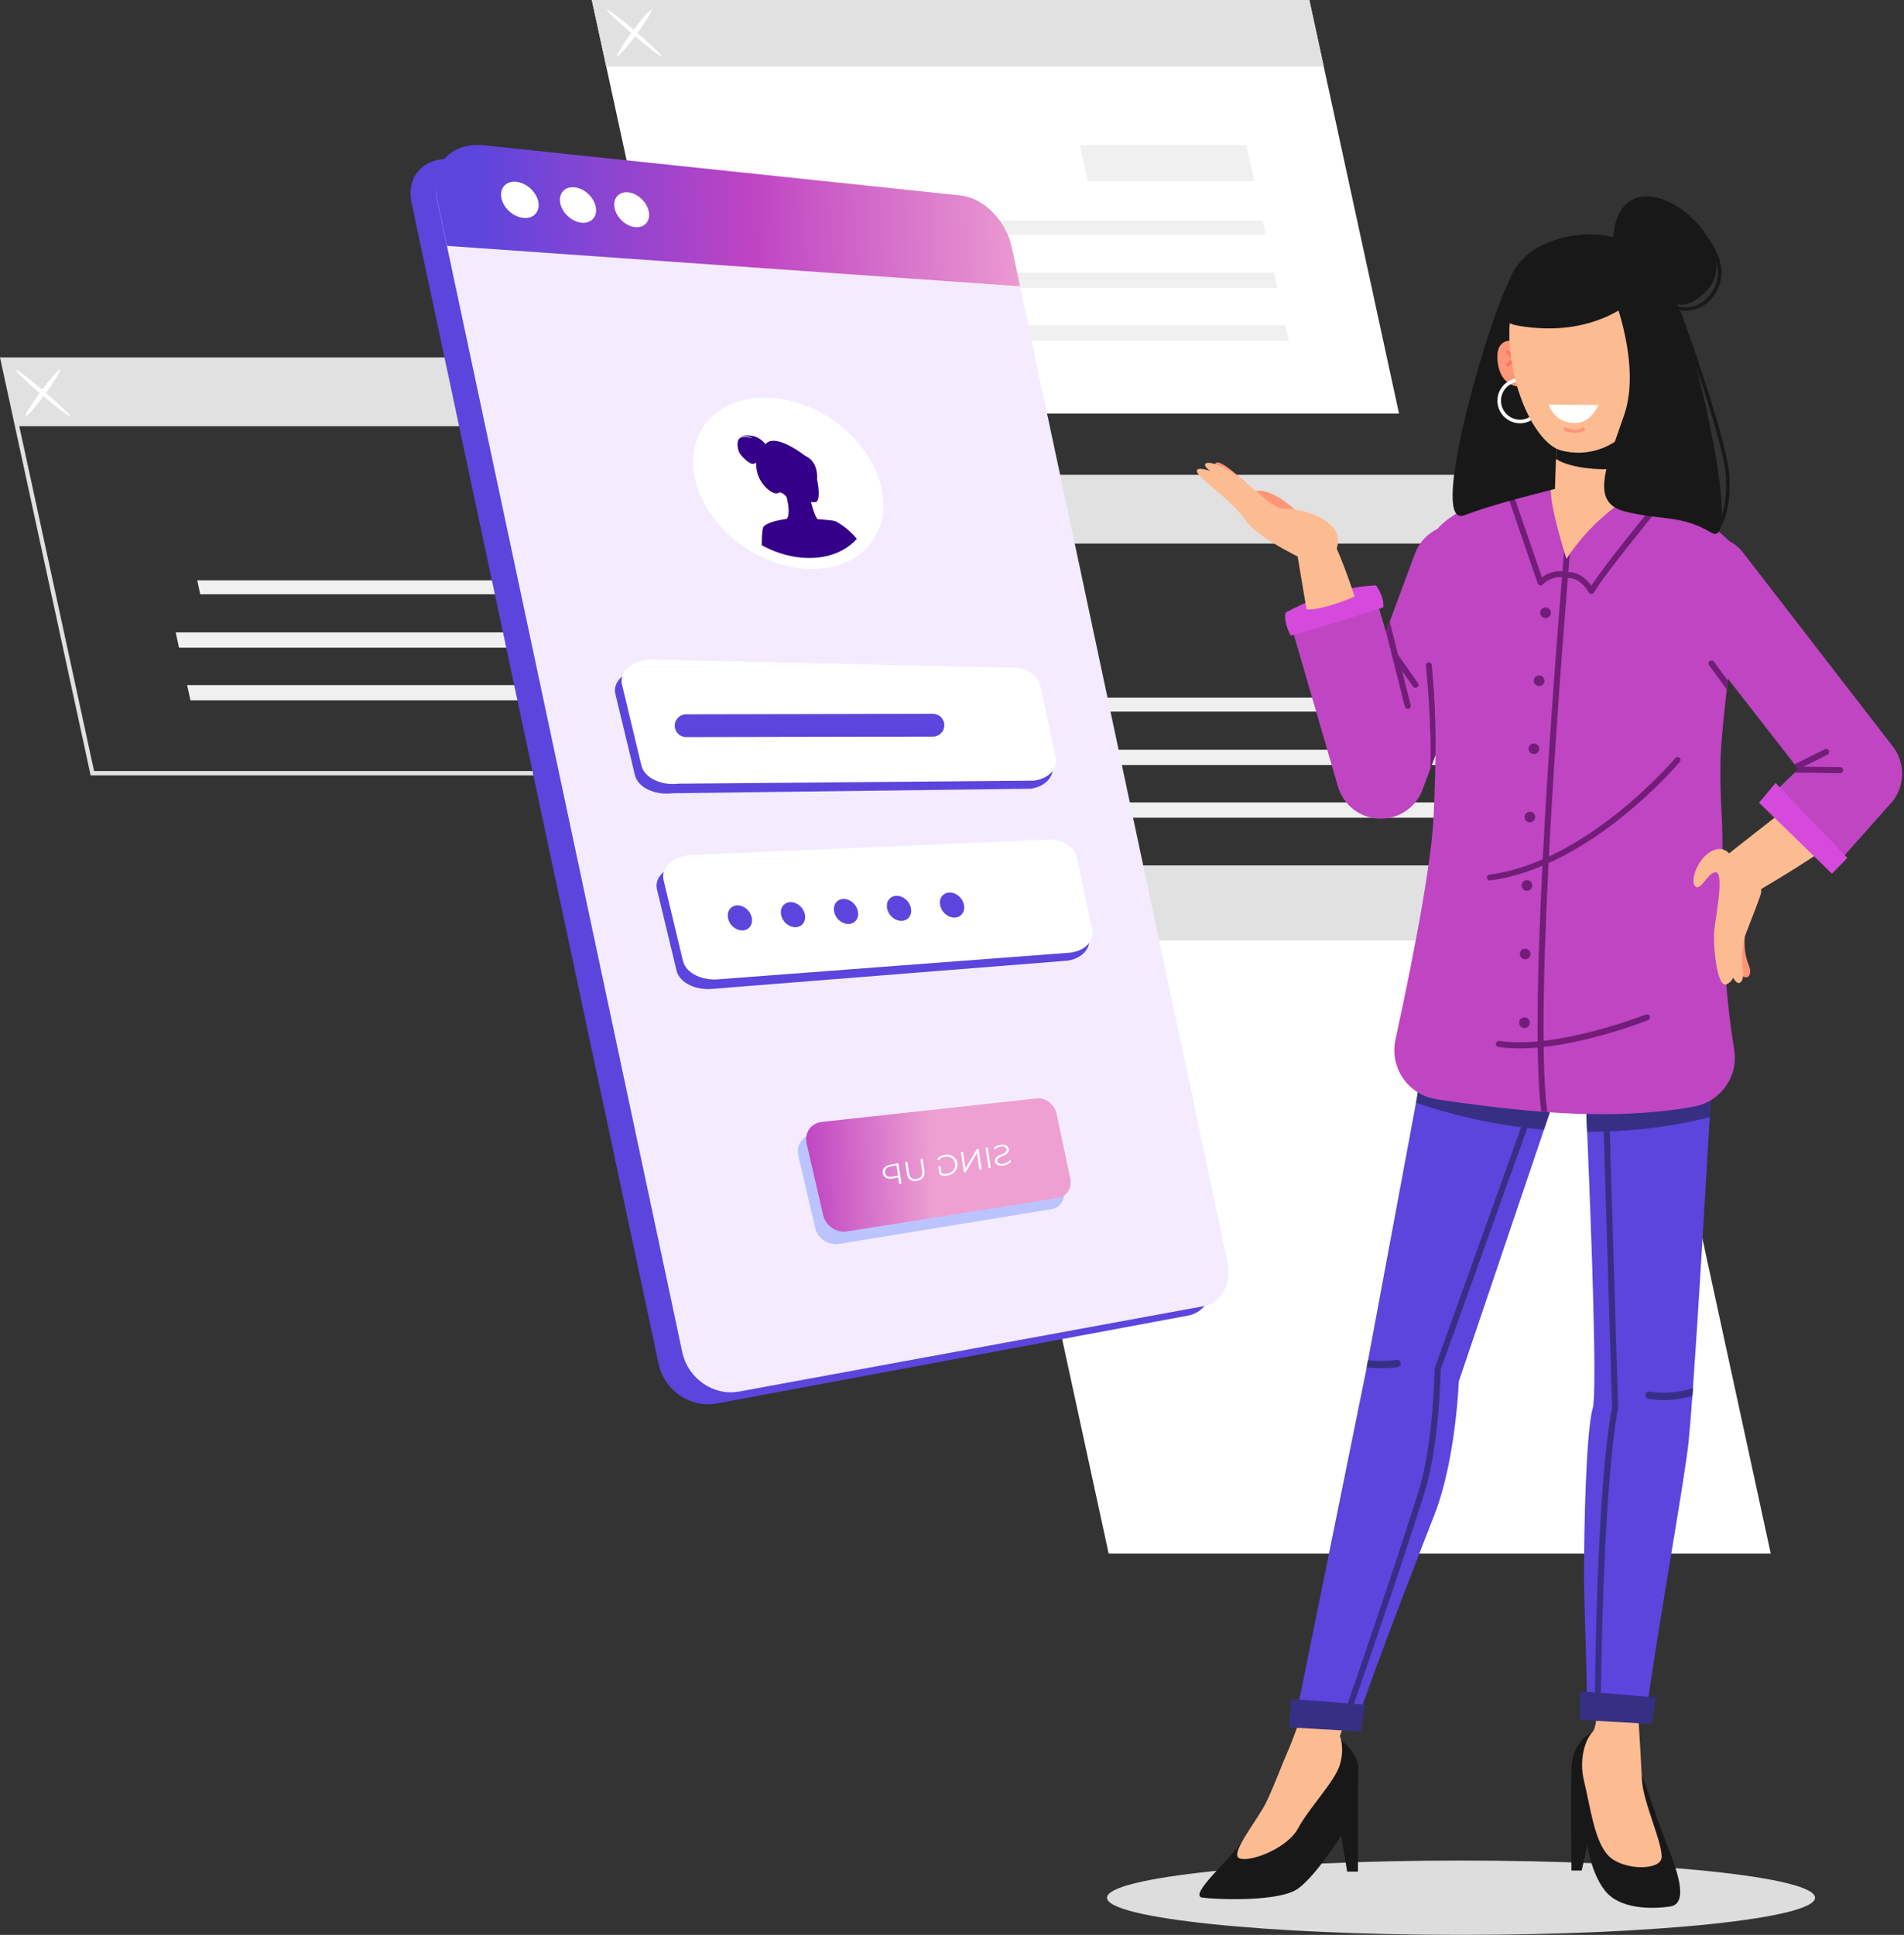 <svg width="502" height="510" viewBox="0 0 502 510" fill="none" xmlns="http://www.w3.org/2000/svg">
<rect x="0" y="0" width="502" height="510" fill="#333333" stroke="none"/>
<path d="M23.9 204.381H214.236L190.335 94.213H-0.001L23.9 204.381ZM212.82 203.217H24.8L1.403 95.366H189.422L212.82 203.217Z" fill="#E1E1E1"/>
<path d="M52.796 156.639H178.402L177.61 152.965H52.004L52.796 156.639Z" fill="#F0F0F0"/>
<path d="M47.201 170.708H181.451L180.587 166.686H46.325L47.201 170.708Z" fill="#F0F0F0"/>
<path d="M50.215 184.598H184.477L183.6 180.588H49.339L50.215 184.598Z" fill="#F0F0F0"/>
<path d="M131.45 142.581H175.352L173.275 133.013H129.373L131.45 142.581Z" fill="#F0F0F0"/>
<path d="M4.5 112.34H193.684L189.878 94.801H0.694L4.5 112.34Z" fill="#E1E1E1"/>
<path d="M18.488 109.711C18.68 109.483 15.606 106.542 11.621 103.145C7.635 99.747 4.25 97.178 4.058 97.418C3.866 97.659 6.939 100.588 10.925 103.985C14.91 107.382 18.296 109.951 18.488 109.711Z" fill="white"/>
<path d="M6.735 109.711C7.023 109.939 9.304 107.382 11.813 103.985C14.322 100.587 16.123 97.646 15.835 97.418C15.547 97.19 13.278 99.747 10.757 103.144C8.248 106.542 6.447 109.483 6.735 109.711Z" fill="white"/>
<path d="M179.688 109.004H368.859L345.21 0H156.038L179.688 109.004Z" fill="white"/>
<path d="M208.138 61.849H333.732L332.94 58.163H207.334L208.138 61.849Z" fill="#F0F0F0"/>
<path d="M202.533 75.906H336.795L335.919 71.897H201.669L202.533 75.906Z" fill="#F0F0F0"/>
<path d="M205.545 89.808H339.807L338.93 85.786H204.681L205.545 89.808Z" fill="#F0F0F0"/>
<path d="M286.794 47.779H330.684L328.607 38.223H284.717L286.794 47.779Z" fill="#F0F0F0"/>
<path d="M159.844 17.539H349.016L345.21 0H156.038L159.844 17.539Z" fill="#E1E1E1"/>
<path d="M174.452 14.838C174.644 14.61 171.571 11.668 167.586 8.271C163.6 4.874 160.215 2.305 160.023 2.545C159.831 2.785 162.904 5.714 166.889 9.111C170.875 12.509 174.26 15.078 174.452 14.838Z" fill="white"/>
<path d="M162.7 14.838C162.988 15.066 165.269 12.497 167.778 9.112C170.287 5.714 172.088 2.773 171.8 2.545C171.512 2.317 169.243 4.874 166.722 8.271C164.213 11.669 162.412 14.61 162.7 14.838Z" fill="white"/>
<path d="M261.392 235.318H451.729L427.827 125.15H237.491L261.392 235.318ZM450.312 234.154H262.293L238.895 126.315H426.915L450.312 234.154Z" fill="#E1E1E1"/>
<path d="M290.288 187.575H415.895L415.102 183.889H289.496L290.288 187.575Z" fill="#F0F0F0"/>
<path d="M284.695 201.645H418.957L418.081 197.623H283.819L284.695 201.645Z" fill="#F0F0F0"/>
<path d="M287.707 215.535H421.969L421.092 211.513H286.831L287.707 215.535Z" fill="#F0F0F0"/>
<path d="M368.944 173.506H412.846L410.769 163.95H366.867L368.944 173.506Z" fill="#F0F0F0"/>
<path d="M241.992 143.277H431.176L427.37 125.738H238.187L241.992 143.277Z" fill="#E1E1E1"/>
<path d="M292.305 409.496H466.867L427.515 228.127H252.954L292.305 409.496Z" fill="white"/>
<path d="M257.239 247.887H431.801L427.515 228.127H252.953L257.239 247.887Z" fill="#E1E1E1"/>
<path d="M415.199 237.803C415.655 239.916 417.672 241.632 419.701 241.632C421.729 241.632 422.99 239.916 422.534 237.803C422.077 235.69 420.061 233.973 418.032 233.973C416.003 233.973 414.743 235.69 415.199 237.803Z" fill="white"/>
<path d="M400.335 237.803C400.792 239.916 402.808 241.632 404.837 241.632C406.866 241.632 408.127 239.916 407.67 237.803C407.214 235.69 405.197 233.973 403.169 233.973C401.14 233.973 399.879 235.69 400.335 237.803Z" fill="white"/>
<path d="M385.464 237.803C385.921 239.916 387.937 241.632 389.966 241.632C391.995 241.632 393.255 239.916 392.799 237.803C392.343 235.69 390.326 233.973 388.298 233.973C386.269 233.973 385.008 235.69 385.464 237.803Z" fill="white"/>
<path d="M188.968 369.94L313.314 346.746C318.032 345.87 320.817 340.504 319.593 334.766L262.486 66.422C261.261 60.684 256.267 55.63 251.249 55.126L119.172 41.993C111.837 41.26 107.023 46.422 108.524 53.517L173.626 359.424C175.139 366.53 182.053 371.224 188.956 369.928L188.968 369.94Z" fill="#5B45DD"/>
<path d="M194.899 366.782L317.492 344.261C322.114 343.409 324.839 338.139 323.626 332.473L266.723 65.114C265.523 59.447 260.613 54.453 255.703 53.961L125.487 40.696C118.32 39.964 113.626 45.03 115.115 52.029L179.881 356.386C181.369 363.385 188.14 368.031 194.887 366.782H194.899Z" fill="#F4EBFF"/>
<path d="M266.71 65.03C265.258 58.199 259.34 52.173 253.385 51.537L127.563 38.295C118.955 37.395 113.301 43.481 115.102 51.909L117.851 64.802L268.943 75.462L266.722 65.018L266.71 65.03Z" fill="url(#paint0_linear_1681_12260)"/>
<path d="M162.054 54.886C161.514 52.341 163.099 50.456 165.596 50.697C168.069 50.925 170.494 53.157 171.034 55.678C171.574 58.2 170.013 60.072 167.552 59.88C165.067 59.676 162.606 57.443 162.054 54.898V54.886Z" fill="white"/>
<path d="M147.733 53.626C147.181 51.033 148.837 49.124 151.43 49.364C153.999 49.604 156.508 51.885 157.061 54.442C157.613 56.999 155.98 58.92 153.423 58.716C150.842 58.5 148.285 56.231 147.733 53.626Z" fill="white"/>
<path d="M132.209 52.257C131.645 49.604 133.386 47.659 136.075 47.911C138.752 48.164 141.357 50.492 141.909 53.11C142.462 55.727 140.769 57.671 138.104 57.455C135.415 57.239 132.774 54.91 132.209 52.257Z" fill="white"/>
<path opacity="0.4" d="M277.299 318.703L221.225 327.875C218.392 328.343 215.547 326.434 214.898 323.613L210.493 304.682C209.832 301.825 211.645 299.244 214.538 298.919L271.657 292.401C274.01 292.137 276.339 293.985 276.879 296.53L280.493 313.457C281.033 315.978 279.616 318.319 277.311 318.703H277.299Z" fill="#6B8AFF"/>
<path d="M279.017 315.75L223.327 324.586C220.518 325.03 217.696 323.121 217.036 320.312L212.666 301.441C212.006 298.595 213.819 296.026 216.676 295.714L273.399 289.52C275.728 289.268 278.045 291.128 278.585 293.661L282.174 310.54C282.714 313.049 281.298 315.378 279.005 315.75H279.017Z" fill="url(#paint1_linear_1681_12260)"/>
<path d="M264.634 307.227C265.055 307.155 265.439 307.011 265.799 306.818C266.159 306.626 266.435 306.398 266.615 306.158L266.315 305.762C266.147 305.978 265.907 306.182 265.583 306.362C265.271 306.542 264.923 306.674 264.562 306.734C264.214 306.794 263.914 306.806 263.686 306.758C263.446 306.71 263.266 306.626 263.146 306.506C263.014 306.386 262.942 306.23 262.918 306.062C262.882 305.858 262.918 305.678 263.026 305.522C263.134 305.366 263.278 305.246 263.47 305.126C263.662 305.018 263.878 304.91 264.118 304.814C264.358 304.718 264.598 304.61 264.827 304.502C265.067 304.393 265.271 304.273 265.463 304.129C265.655 303.985 265.799 303.817 265.895 303.613C265.991 303.409 266.027 303.169 265.979 302.881C265.943 302.617 265.835 302.389 265.643 302.185C265.463 301.993 265.211 301.848 264.887 301.764C264.562 301.68 264.166 301.68 263.686 301.764C263.374 301.824 263.062 301.921 262.762 302.053C262.462 302.197 262.209 302.353 262.017 302.545L262.281 302.965C262.498 302.773 262.738 302.617 263.002 302.497C263.254 302.377 263.518 302.293 263.77 302.245C264.106 302.185 264.394 302.185 264.622 302.233C264.851 302.281 265.031 302.365 265.163 302.497C265.283 302.629 265.367 302.785 265.391 302.965C265.427 303.169 265.391 303.349 265.283 303.505C265.175 303.649 265.031 303.781 264.827 303.889C264.634 303.997 264.418 304.105 264.178 304.201C263.938 304.297 263.71 304.406 263.47 304.514C263.242 304.622 263.026 304.754 262.834 304.886C262.642 305.03 262.498 305.198 262.402 305.39C262.306 305.582 262.269 305.822 262.318 306.098C262.354 306.362 262.462 306.59 262.654 306.782C262.834 306.975 263.086 307.119 263.422 307.191C263.746 307.275 264.154 307.275 264.634 307.191V307.227Z" fill="white"/>
<path d="M261.238 307.779L260.434 302.425L259.846 302.533L260.65 307.887L261.238 307.779Z" fill="white"/>
<path d="M258.824 308.211L258.02 302.857L257.528 302.941L254.358 308.283L254.611 308.235L253.914 303.577L253.326 303.685L254.13 309.039L254.623 308.955L257.792 303.613L257.54 303.661L258.236 308.319L258.824 308.211Z" fill="white"/>
<path d="M249.856 309.844C250.288 309.772 250.672 309.628 251.008 309.436C251.344 309.232 251.632 308.992 251.86 308.703C252.088 308.415 252.257 308.091 252.353 307.731C252.449 307.371 252.473 306.999 252.413 306.603C252.353 306.206 252.221 305.858 252.028 305.558C251.836 305.258 251.584 305.006 251.272 304.802C250.972 304.598 250.624 304.466 250.252 304.394C249.868 304.322 249.471 304.322 249.039 304.394C248.607 304.466 248.235 304.598 247.899 304.79C247.563 304.982 247.287 305.234 247.07 305.534L247.491 305.834C247.695 305.57 247.923 305.366 248.199 305.21C248.463 305.066 248.763 304.958 249.087 304.91C249.435 304.85 249.76 304.85 250.072 304.91C250.384 304.97 250.66 305.078 250.9 305.246C251.152 305.414 251.356 305.618 251.512 305.858C251.668 306.098 251.776 306.387 251.824 306.711C251.872 307.023 251.86 307.335 251.776 307.623C251.692 307.911 251.56 308.175 251.38 308.415C251.188 308.655 250.96 308.86 250.684 309.016C250.408 309.172 250.096 309.292 249.76 309.352C249.435 309.412 249.135 309.412 248.835 309.376C248.535 309.34 248.247 309.232 247.983 309.052L247.707 309.544C248.007 309.724 248.343 309.832 248.715 309.892C249.087 309.952 249.471 309.94 249.868 309.868L249.856 309.844ZM248.259 309.352L247.959 307.371L247.395 307.467L247.707 309.508L248.259 309.34V309.352Z" fill="white"/>
<path d="M241.765 311.273C242.485 311.141 243.013 310.852 243.361 310.384C243.709 309.916 243.829 309.304 243.721 308.536L243.265 305.462L242.677 305.57L243.133 308.62C243.229 309.256 243.145 309.748 242.893 310.096C242.641 310.444 242.245 310.672 241.693 310.768C241.14 310.864 240.696 310.792 240.348 310.54C240 310.288 239.784 309.856 239.688 309.22L239.232 306.171L238.655 306.267L239.112 309.34C239.232 310.108 239.52 310.66 239.988 310.972C240.456 311.285 241.044 311.393 241.765 311.261V311.273Z" fill="white"/>
<path d="M237.684 311.956L236.879 306.602L234.778 306.974C234.298 307.058 233.902 307.203 233.59 307.407C233.266 307.611 233.038 307.863 232.894 308.175C232.75 308.475 232.714 308.823 232.762 309.219C232.822 309.603 232.954 309.904 233.182 310.144C233.41 310.384 233.698 310.552 234.07 310.636C234.442 310.72 234.85 310.72 235.331 310.636L237.095 310.324L236.795 310.108L237.083 312.065L237.672 311.956H237.684ZM236.807 310.144L237.035 309.82L235.283 310.132C234.718 310.228 234.274 310.192 233.95 310.012C233.626 309.832 233.434 309.531 233.362 309.099C233.302 308.667 233.398 308.319 233.65 308.031C233.902 307.743 234.31 307.551 234.874 307.455L236.627 307.143L236.327 306.926L236.807 310.144Z" fill="white"/>
<path d="M281.343 253.218L188.245 260.613C183.588 261.189 179.158 259.076 178.39 255.883L173.215 234.418C172.435 231.189 175.676 228.212 180.406 227.779L274.92 223.386C278.774 223.038 282.363 225.102 282.987 227.996L287.093 247.191C287.705 250.048 285.148 252.737 281.355 253.218H281.343Z" fill="#5B45DD"/>
<path d="M282.293 251.093L189.868 258.091C185.246 258.644 180.852 256.531 180.084 253.337L174.946 231.933C174.178 228.704 177.383 225.762 182.077 225.354L275.907 221.333C279.724 220.997 283.301 223.073 283.914 225.955L287.983 245.102C288.596 247.959 286.051 250.624 282.281 251.081L282.293 251.093Z" fill="white"/>
<path d="M271.69 207.887L177.273 209.088C172.615 209.664 168.185 207.551 167.417 204.358L162.243 182.893C161.462 179.664 164.704 176.687 169.434 176.254L265.268 178.055C269.121 177.707 272.711 179.772 273.335 182.665L277.441 201.861C278.053 204.718 275.496 207.407 271.702 207.887H271.69Z" fill="#5B45DD"/>
<path d="M272.652 205.762L178.907 206.567C174.285 207.119 169.891 205.006 169.123 201.813L163.985 180.408C163.217 177.179 166.422 174.238 171.116 173.83L266.266 176.002C270.083 175.666 273.661 177.743 274.273 180.624L278.343 199.772C278.955 202.629 276.41 205.294 272.64 205.75L272.652 205.762Z" fill="white"/>
<path d="M231.826 126.482C233.495 131.668 233.171 136.506 231.262 140.444C230.626 141.752 229.821 142.953 228.861 144.033C225.752 147.527 220.986 149.748 215.068 149.976C209.689 150.18 204.203 148.715 199.305 146.05C197.144 144.886 195.104 143.481 193.231 141.897C188.885 138.199 185.5 133.505 183.831 128.319C179.833 115.846 187.336 105.33 200.59 104.826C213.843 104.322 227.829 114.009 231.826 126.482Z" fill="white"/>
<path d="M225.919 142.016C223.278 144.982 219.232 146.866 214.226 147.058C209.665 147.238 205.007 145.99 200.853 143.733C200.829 141.848 200.913 140.24 201.165 139.159C201.165 139.111 201.201 139.063 201.225 139.015C201.273 138.895 201.345 138.787 201.441 138.691C201.633 138.487 201.921 138.295 202.27 138.127C202.282 138.127 202.294 138.115 202.306 138.115C203.842 137.323 206.087 136.998 206.087 136.998C206.711 136.878 207.228 136.794 207.456 136.758C207.972 136.218 208.236 134.129 207.372 130.984C207.372 130.984 206.075 129.363 205.235 129.916C203.926 130.78 199.833 127.635 199.424 123.289C199.376 122.821 199.376 122.389 199.388 121.992C199.1 122.136 198.764 122.256 198.416 122.268C197.504 122.304 195.415 120.168 194.995 119.435C194.791 119.099 194.563 118.391 194.478 117.647C194.478 117.647 194.478 117.647 194.478 117.635C194.478 117.623 194.478 117.599 194.478 117.587C194.478 117.491 194.466 117.395 194.454 117.298C194.454 117.298 194.454 117.286 194.454 117.274C194.454 117.274 194.454 117.274 194.454 117.262C194.454 117.262 194.454 117.262 194.454 117.25C194.43 116.542 194.563 115.846 195.019 115.51C196.015 114.753 198.212 115.486 198.308 115.522C197.396 114.705 195.235 114.982 194.935 115.03C199.617 113.853 201.621 116.83 201.789 117.094C204.094 114.285 210.433 118.751 212.018 119.952C212.114 120.012 212.222 120.084 212.33 120.156C212.654 120.3 213.026 120.528 213.47 120.876C214.322 121.56 214.815 122.461 215.091 123.337C215.583 124.886 215.415 126.338 215.415 126.338C215.967 128.955 216.195 132.208 214.959 132.353C214.959 132.353 214.502 132.377 213.806 132.353C213.806 132.377 213.818 132.401 213.83 132.437C213.95 132.881 214.094 133.361 214.25 133.865C214.286 133.961 214.31 134.057 214.346 134.165C214.767 135.474 215.247 136.71 215.619 136.854C215.727 136.854 215.823 136.854 215.907 136.866C216.039 136.866 216.279 136.89 216.279 136.89C217.432 136.986 218.248 137.058 218.848 137.13C220.013 137.262 220.337 137.383 220.673 137.575C220.757 137.635 220.829 137.695 220.925 137.755C221.921 138.307 223.83 139.567 225.955 142.064L225.919 142.016Z" fill="#350089"/>
<path d="M180.9 191.284L245.979 191.152" stroke="#5B45DD" stroke-width="6" stroke-miterlimit="10" stroke-linecap="round"/>
<path d="M192.854 243.842C191.578 242.35 191.541 240.289 192.77 239.237C193.999 238.186 196.03 238.543 197.306 240.034C198.581 241.525 198.619 243.587 197.389 244.638C196.16 245.69 194.129 245.333 192.854 243.842Z" fill="#5B45DD"/>
<path d="M206.852 242.992C205.576 241.5 205.539 239.439 206.768 238.387C207.997 237.336 210.028 237.693 211.304 239.184C212.579 240.675 212.617 242.737 211.387 243.788C210.158 244.84 208.127 244.483 206.852 242.992Z" fill="#5B45DD"/>
<path d="M220.832 242.15C219.556 240.658 219.519 238.597 220.748 237.545C221.978 236.494 224.009 236.851 225.284 238.342C226.56 239.833 226.597 241.895 225.368 242.946C224.138 243.998 222.108 243.641 220.832 242.15Z" fill="#5B45DD"/>
<path d="M234.809 241.32C233.533 239.828 233.496 237.767 234.725 236.715C235.954 235.664 237.985 236.02 239.261 237.512C240.536 239.003 240.574 241.065 239.344 242.116C238.115 243.168 236.084 242.811 234.809 241.32Z" fill="#5B45DD"/>
<path d="M248.789 240.461C247.514 238.969 247.476 236.908 248.705 235.856C249.935 234.805 251.966 235.161 253.241 236.653C254.517 238.144 254.554 240.206 253.325 241.257C252.095 242.309 250.065 241.952 248.789 240.461Z" fill="#5B45DD"/>
<path d="M385.21 510C333.661 510 291.872 505.614 291.872 500.204C291.872 494.794 333.661 490.408 385.21 490.408C436.758 490.408 478.547 494.794 478.547 500.204C478.547 505.614 436.758 510 385.21 510Z" fill="#DDDDDD"/>
<path d="M340.491 164.838C340.515 165.006 340.527 165.39 340.695 165.834L352.76 207.323C354.176 212.196 358.57 215.606 363.624 215.786C363.768 215.786 363.912 215.786 364.056 215.786C368.954 215.786 373.36 212.737 375.077 208.115L377.093 202.689L378.714 198.319L395.101 154.117C397.358 148.031 394.26 141.26 388.162 139.003C382.075 136.734 375.305 139.844 373.048 145.942L366.397 163.877L365.425 166.506L365.401 166.566L363.312 159.399C362.616 156.998 360.407 155.33 357.91 155.414C354.993 155.522 351.631 156.578 348.786 157.803C346.217 158.895 339.963 160.624 340.479 164.826L340.491 164.838Z" fill="#BF45C3"/>
<path d="M377.105 202.701L378.726 198.331C378.762 187.695 377.549 176.002 377.477 175.282C377.429 174.85 377.045 174.55 376.637 174.598C376.217 174.634 375.905 175.018 375.953 175.426C375.977 175.63 377.585 191.164 377.105 202.701Z" fill="#721D77"/>
<path d="M362.819 154.309C362.819 154.309 365.04 157.298 364.691 160.108C364.691 160.108 344.631 166.554 340.322 167.49C340.322 167.49 338.389 164.273 338.917 161.512C338.917 161.512 350.67 154.645 362.831 154.309H362.819Z" fill="#D54ADD"/>
<path d="M371.354 186.806C371.282 186.818 371.222 186.83 371.162 186.83C370.802 186.83 370.478 186.59 370.394 186.23L365.436 166.518L366.42 163.889L368.593 172.544L369.673 176.866L371.93 185.87C372.038 186.29 371.786 186.722 371.354 186.83V186.806Z" fill="#721D77"/>
<path d="M373.205 181.308C372.953 181.308 372.712 181.188 372.556 180.972L367.202 173.337C366.95 172.977 367.034 172.485 367.394 172.233C367.754 171.981 368.247 172.065 368.499 172.425L373.853 180.06C374.105 180.42 374.021 180.912 373.661 181.164C373.517 181.26 373.361 181.308 373.205 181.308Z" fill="#721D77"/>
<path d="M344.476 160.623L342.063 146.302C342.063 146.302 345.832 145.089 352.375 144.441C352.375 144.441 354.896 150.167 357.141 157.25C352.963 159.075 347.081 160.9 344.476 160.623Z" fill="#FDBB92"/>
<path d="M336.54 136.085C336.54 136.085 340.634 135.653 344.607 136.638C343.503 136.061 342.567 135.533 341.906 134.873C336.612 129.567 331.342 128.486 330.898 129.903C330.454 131.32 336.54 136.085 336.54 136.085Z" fill="#FD9676"/>
<path d="M335.267 138.546C335.267 138.546 330.069 135.881 328.076 132.376C326.083 128.87 318.472 124.105 320.549 122.088C322.302 120.383 331.941 131.283 336.299 133.372C340.897 135.569 335.267 138.558 335.267 138.558V138.546Z" fill="#FD9676"/>
<path d="M338.83 135.941C338.83 135.941 330.282 133.732 327.509 130.575C324.736 127.418 317.689 124.093 317.725 122.544C317.761 120.995 323.2 122.868 327.293 126.254C331.387 129.639 338.842 135.953 338.842 135.953L338.83 135.941Z" fill="#FDBB92"/>
<path d="M345.83 148.438C346.911 148.402 347.847 148.258 348.651 148.03C349.612 147.766 350.416 147.286 351.052 146.686C352.877 144.945 353.309 142.1 352.085 139.843C352.085 139.843 352.085 139.831 352.085 139.819C351.496 138.943 350.644 138.09 349.504 137.274C349.456 137.238 349.396 137.202 349.335 137.166C349.119 137.022 348.903 136.878 348.687 136.746C344.149 133.961 337.463 134.021 337.463 134.021C337.463 134.021 328.567 128.967 324.774 126.758C320.98 124.549 315.074 122.388 315.602 124.333C316.13 126.278 324.822 131.824 328.303 137.034C331.784 142.244 345.818 148.438 345.818 148.438H345.83Z" fill="#FDBB92"/>
<path d="M327.536 485.294C330.153 481.08 353.575 458.607 353.575 458.607C353.575 458.607 358.365 462.365 358.137 466.494C357.921 470.432 358.077 491.14 358.029 493.325H355.183L353.587 483.877C353.587 483.877 347.116 494.237 342.254 497.791C337.392 501.344 320.958 500.696 317.02 500.18C313.083 499.651 324.943 489.519 327.548 485.294H327.536Z" fill="#181818"/>
<path d="M356.384 448.367L353.275 457.611C353.275 457.611 354.584 460.636 353.275 465.102C351.967 469.567 345.124 476.53 342.243 481.92C339.35 487.311 329.362 490.984 326.733 489.808C324.104 488.619 331.727 479.555 333.959 474.826C336.192 470.096 337.969 465.138 339.614 461.428C341.078 458.127 344.728 447.767 344.728 447.767L356.396 448.367H356.384Z" fill="#FDBB92"/>
<path d="M419.84 456.578C419.84 456.578 414.522 458.751 414.318 466.242C414.114 473.733 414.318 493.049 414.318 493.049H417.031L418.507 486.242C418.507 486.242 419.444 493.649 423.189 498.379C426.935 503.109 435.014 503.301 440.332 502.52C445.65 501.728 441.713 491.872 439.54 486.362C437.367 480.84 432.841 467.634 432.841 467.634L419.84 456.602V456.578Z" fill="#181818"/>
<path d="M421.245 445.858C421.245 445.858 421.413 454.993 419.84 456.566C418.268 458.139 416.095 463.265 417.667 469.579C419.24 475.882 420.296 485.089 423.97 489.027C427.643 492.965 437.247 493.097 438.027 489.951C438.82 486.794 433.166 475.101 432.901 469.063C432.637 463.013 431.593 446.722 431.593 446.722L421.245 445.87V445.858Z" fill="#FDBB92"/>
<path d="M451.761 277.263C451.761 277.263 453.946 265.354 451.761 257.635L377.007 256.35C377.007 256.35 375.351 279.88 373.682 288.811C373.682 288.811 431.701 291.452 451.761 277.251V277.263Z" fill="#2A83EC"/>
<path d="M418.46 298.319C419.6 325.305 421.137 367.13 419.937 371.176C418.22 377.01 417.608 401.644 417.632 416.338C417.632 422.172 418.52 442.929 418.436 452.508L433.778 453.505C436.851 430.203 444.222 389.963 445.231 379.807C445.495 377.13 445.831 373.001 446.203 367.923C446.251 367.262 446.311 366.578 446.359 365.894C447.728 346.614 449.564 315.462 450.777 294.477C451.161 287.887 451.473 282.304 451.689 278.403C451.905 274.621 452.025 272.424 452.025 272.424L417.44 275.498C417.44 275.498 417.476 276.242 417.536 277.61C417.704 281.14 418.052 288.811 418.448 298.319H418.46Z" fill="#5B45DD"/>
<path d="M417.548 277.611C417.716 281.14 418.064 288.811 418.46 298.319C428.448 298.367 439.373 297.323 450.777 294.477C451.161 287.887 451.473 282.305 451.689 278.403L417.548 277.611Z" fill="#372F84"/>
<path d="M433.804 367.586C433.72 368.103 434.056 368.607 434.584 368.691C435.953 368.919 437.309 369.027 438.594 369.027C441.571 369.027 444.236 368.511 446.217 367.922C446.265 367.262 446.313 366.578 446.373 365.894C443.744 366.71 439.47 367.61 434.908 366.818C434.392 366.734 433.9 367.07 433.816 367.598L433.804 367.586Z" fill="#372F84"/>
<path d="M422.063 447.755H420.479C421.223 388.739 424.704 372.545 425.04 371.104L422.483 286.674C422.471 286.23 422.819 285.87 423.252 285.858C423.684 285.834 424.056 286.194 424.068 286.626L426.625 371.152C426.625 371.224 426.625 371.296 426.601 371.356C426.565 371.524 422.819 387.803 422.063 447.755Z" fill="#372F84"/>
<path d="M341.462 453.505C347.512 454.561 351.45 453.709 357.536 454.417C362.794 438.595 375.363 406.554 378.256 399.087C383.875 384.573 384.619 364.129 384.619 364.129L407.068 297.779L413.923 277.515L414.715 275.174L377.008 270.948L375.951 276.626L373.346 290.636L360.705 358.487L360.357 360.372L341.462 453.493V453.505Z" fill="#5B45DD"/>
<path d="M373.334 290.648C380.441 293.121 392.314 296.494 407.055 297.778L413.91 277.514L375.939 276.638L373.334 290.648Z" fill="#372F84"/>
<path d="M359.912 449.339L358.784 456.386L339.876 455.306L340.44 447.803L359.912 449.339Z" fill="#372F84"/>
<path d="M360.344 360.384C361.797 360.588 363.129 360.648 364.282 360.648C366.743 360.648 368.411 360.348 368.568 360.312C369.084 360.216 369.42 359.712 369.312 359.196C369.228 358.679 368.712 358.331 368.207 358.427C368.159 358.439 364.894 359.04 360.68 358.487L360.332 360.372L360.344 360.384Z" fill="#372F84"/>
<path d="M354.728 450.792L356.288 451.104C370.226 410.708 372.915 401.68 375.352 394.165C379.397 381.716 379.806 362.785 379.83 360.996L406.42 286.926C406.564 286.506 406.348 286.062 405.94 285.906C405.52 285.762 405.076 285.978 404.92 286.398L378.293 360.576C378.257 360.66 378.245 360.756 378.245 360.84C378.245 361.044 377.981 380.9 373.839 393.661C371.366 401.248 368.665 410.372 354.728 450.792Z" fill="#372F84"/>
<path d="M436.635 447.371L435.506 454.417L416.611 453.337V445.786L436.635 447.371Z" fill="#372F84"/>
<path d="M378.748 289.76C378.748 289.76 378.844 289.772 378.892 289.784C387.956 291.105 397.151 292.317 406.371 293.025C406.899 293.061 407.428 293.109 407.956 293.145C417.704 293.842 427.488 293.938 437.175 292.989C440.345 292.677 443.514 292.245 446.647 291.669C453.646 290.384 458.376 283.77 457.235 276.747C456.167 270.144 455.471 263.902 455.015 258.019C454.943 257.143 454.883 256.279 454.823 255.426C454.354 248.572 454.21 242.257 454.162 236.507C454.162 236.015 454.162 235.534 454.162 235.054C454.162 234.838 454.162 234.622 454.162 234.406C454.162 234.082 454.162 233.758 454.162 233.434C454.162 233.217 454.162 233.001 454.162 232.785C454.162 232.341 454.162 231.897 454.162 231.465C454.162 230.12 454.162 228.824 454.162 227.551V227.215C454.162 222.833 454.138 218.92 453.97 215.474C453.97 215.318 453.958 215.162 453.946 215.018C453.91 214.298 453.874 213.602 453.838 212.893C453.802 212.221 453.778 211.549 453.742 210.889C453.67 209.028 453.622 207.239 453.598 205.522C453.574 204.082 453.574 202.701 453.598 201.393C453.622 199.94 453.67 198.572 453.766 197.311C453.802 196.891 453.826 196.459 453.862 196.015C453.91 195.342 453.97 194.646 454.03 193.938C454.066 193.506 454.102 193.073 454.15 192.617C454.174 192.425 454.186 192.233 454.198 192.029C454.198 191.981 454.198 191.933 454.21 191.885C454.234 191.609 454.258 191.333 454.282 191.057C454.306 190.78 454.33 190.516 454.366 190.24C454.414 189.76 454.462 189.28 454.51 188.788C454.738 186.495 455.003 184.094 455.267 181.621C455.351 180.853 455.435 180.06 455.531 179.28C455.663 178.067 455.807 176.831 455.939 175.606C456.035 174.814 456.119 174.022 456.215 173.241C457.572 161.357 458.844 149.976 458.388 146.363C457.608 140.108 427.32 123.602 427.32 123.602L409.144 123.025C409.144 123.025 383.382 133.398 378.844 139.604C375.255 144.514 376.143 155.883 377.235 170.24C377.296 171.081 377.368 171.921 377.428 172.785C377.572 174.802 377.728 176.867 377.872 178.968C377.908 179.46 377.932 179.952 377.968 180.456C377.992 180.769 378.004 181.093 378.028 181.405C378.052 181.729 378.064 182.053 378.088 182.377C378.1 182.677 378.124 182.977 378.136 183.277C378.16 183.602 378.172 183.926 378.184 184.25C378.22 184.85 378.244 185.45 378.268 186.051C378.292 186.555 378.316 187.047 378.328 187.551C378.328 187.647 378.328 187.731 378.328 187.827C378.34 188.151 378.352 188.476 378.364 188.8V189.052C378.388 189.472 378.4 189.904 378.412 190.336C378.424 190.853 378.436 191.357 378.448 191.873C378.448 192.113 378.448 192.353 378.46 192.593C378.46 192.809 378.46 193.025 378.472 193.241C378.472 193.35 378.472 193.458 378.472 193.566C378.472 193.866 378.472 194.154 378.484 194.466C378.484 194.97 378.484 195.486 378.484 196.003V196.543C378.484 198.079 378.472 199.688 378.436 201.369C378.412 202.713 378.376 204.094 378.34 205.498C378.292 207.023 378.244 208.584 378.184 210.168C378.184 210.396 378.172 210.624 378.16 210.865C378.136 211.477 378.112 212.089 378.088 212.713C378.052 213.47 378.016 214.238 377.992 214.994C377.908 216.855 377.728 218.968 377.488 221.297C377.452 221.597 377.428 221.909 377.38 222.209C377.32 222.701 377.271 223.205 377.199 223.722C377.163 224.046 377.127 224.37 377.079 224.694C376.959 225.666 376.815 226.675 376.671 227.707C376.659 227.803 376.647 227.887 376.635 227.983C376.575 228.392 376.515 228.812 376.455 229.232C376.311 230.264 376.143 231.321 375.975 232.389C375.759 233.806 375.519 235.258 375.267 236.735C375.219 236.999 375.171 237.263 375.135 237.527C373.19 248.956 370.525 262.053 367.92 274.022C366.311 281.405 371.293 288.632 378.76 289.724L378.748 289.76Z" fill="#BF45C3"/>
<path d="M392.78 232.065C392.78 232.065 392.84 232.065 392.876 232.065C406.693 230.276 419.562 221.861 427.93 215.126C436.969 207.839 442.84 200.876 442.9 200.804C443.176 200.48 443.128 200 442.804 199.724C442.48 199.448 441.999 199.496 441.723 199.82C441.495 200.096 418.47 227.203 392.672 230.54C392.252 230.6 391.951 230.973 392.011 231.393C392.059 231.777 392.396 232.065 392.768 232.065H392.78Z" fill="#721D77"/>
<path d="M406.359 293.025C406.888 293.061 407.416 293.109 407.944 293.145C404.235 265.018 412.038 168.055 413.898 145.966C413.598 146.399 413.298 146.831 413.01 147.275C413.01 147.275 412.758 146.519 412.398 145.282C410.585 166.519 402.65 263.758 406.371 293.025H406.359Z" fill="#721D77"/>
<path d="M407.486 162.917C406.71 162.917 406.082 162.288 406.082 161.513C406.082 160.737 406.71 160.108 407.486 160.108C408.262 160.108 408.891 160.737 408.891 161.513C408.891 162.288 408.262 162.917 407.486 162.917Z" fill="#721D77"/>
<path d="M405.804 180.828C405.029 180.828 404.4 180.199 404.4 179.423C404.4 178.648 405.029 178.019 405.804 178.019C406.58 178.019 407.209 178.648 407.209 179.423C407.209 180.199 406.58 180.828 405.804 180.828Z" fill="#721D77"/>
<path d="M404.424 198.775C403.648 198.775 403.019 198.147 403.019 197.371C403.019 196.595 403.648 195.966 404.424 195.966C405.199 195.966 405.828 196.595 405.828 197.371C405.828 198.147 405.199 198.775 404.424 198.775Z" fill="#721D77"/>
<path d="M403.357 216.759C402.581 216.759 401.953 216.13 401.953 215.354C401.953 214.579 402.581 213.95 403.357 213.95C404.133 213.95 404.762 214.579 404.762 215.354C404.762 216.13 404.133 216.759 403.357 216.759Z" fill="#721D77"/>
<path d="M402.576 234.79C401.8 234.79 401.171 234.161 401.171 233.385C401.171 232.609 401.8 231.981 402.576 231.981C403.352 231.981 403.98 232.609 403.98 233.385C403.98 234.161 403.352 234.79 402.576 234.79Z" fill="#721D77"/>
<path d="M402.109 252.857C401.333 252.857 400.705 252.228 400.705 251.453C400.705 250.677 401.333 250.048 402.109 250.048C402.885 250.048 403.514 250.677 403.514 251.453C403.514 252.228 402.885 252.857 402.109 252.857Z" fill="#721D77"/>
<path d="M401.939 270.972C401.163 270.972 400.535 270.344 400.535 269.568C400.535 268.792 401.163 268.163 401.939 268.163C402.715 268.163 403.344 268.792 403.344 269.568C403.344 270.344 402.715 270.972 401.939 270.972Z" fill="#721D77"/>
<path d="M419.602 156.567C419.602 156.567 419.602 156.567 419.614 156.567C419.89 156.567 420.142 156.411 420.274 156.171C422.831 151.609 436.673 134.778 436.817 134.61C437.093 134.274 437.045 133.782 436.709 133.518C436.373 133.242 435.88 133.29 435.616 133.626C435.076 134.274 423.251 148.644 419.566 154.358C417.813 151.969 415.784 150.769 413.491 150.817C413.059 150.817 412.723 151.177 412.723 151.609C412.723 152.041 413.083 152.389 413.515 152.377C415.544 152.341 417.321 153.602 418.93 156.219C419.074 156.447 419.326 156.591 419.59 156.591L419.602 156.567Z" fill="#721D77"/>
<path d="M406.18 154.31C406.372 154.31 406.576 154.238 406.72 154.094C409.553 151.405 412.411 152.245 412.435 152.257C412.843 152.389 413.287 152.149 413.407 151.741C413.539 151.333 413.299 150.889 412.891 150.769C412.747 150.721 409.722 149.832 406.54 152.197L398.413 128.56C398.269 128.152 397.825 127.936 397.417 128.08C397.008 128.224 396.792 128.668 396.936 129.076L405.436 153.794C405.52 154.046 405.736 154.238 405.988 154.298C406.048 154.31 406.108 154.322 406.168 154.322L406.18 154.31Z" fill="#721D77"/>
<path d="M430.308 130.672C430.308 130.672 420.596 135.727 413.009 147.275C413.009 147.275 407.931 131.549 409.036 127.839C409.036 127.839 425.554 124.43 430.32 130.672H430.308Z" fill="#FDBB92"/>
<path d="M400.683 276.339C415.461 276.339 433.66 269.244 434.524 268.896C434.932 268.74 435.136 268.272 434.968 267.864C434.812 267.455 434.344 267.251 433.936 267.419C433.696 267.515 410.178 276.687 395.304 274.37C394.872 274.298 394.464 274.598 394.392 275.03C394.32 275.463 394.62 275.871 395.052 275.943C396.829 276.219 398.726 276.339 400.671 276.339H400.683Z" fill="#721D77"/>
<path d="M450.621 175.354L455.219 181.657C455.303 180.877 455.387 180.096 455.471 179.316L451.893 174.418C451.641 174.058 451.137 173.986 450.789 174.238C450.429 174.49 450.357 174.994 450.609 175.342L450.621 175.354Z" fill="#721D77"/>
<path d="M460.045 246.603C460.045 246.603 459.504 250.72 461.065 254.37C462.626 258.019 459.096 259.172 458.34 254.814C457.704 251.14 460.045 246.603 460.045 246.603Z" fill="#FD9676"/>
<path d="M455.877 224.934C455.877 224.934 453.992 222.521 450.715 224.67C447.425 226.818 445.529 232.353 447.005 233.661C448.482 234.97 450.595 229.399 452.564 229.964C454.532 230.528 452.335 241.92 451.975 245.126C451.603 248.331 452.552 260.816 455.313 259.399C458.074 257.983 457.089 255.114 458.998 249.7C460.955 244.153 463.08 239.171 464.136 236.014C465.961 230.504 455.901 224.934 455.901 224.934H455.877Z" fill="#FDBB92"/>
<path d="M463.561 234.79C463.561 234.79 481.653 224.298 487.055 219.207L475.41 209.604L455.878 224.934C455.878 224.934 454.618 236.903 463.561 234.79Z" fill="#FDBB92"/>
<path d="M460.621 243.805C460.621 243.805 458.7 251.645 459.457 255.186C460.273 259.016 457.812 261.549 456.107 255.402C454.403 249.244 460.621 243.805 460.621 243.805Z" fill="#FDBB92"/>
<path d="M445.351 145.162C446.803 144.009 449.924 140.288 455.086 142.257C456.863 142.929 458.388 144.141 459.552 145.642L499.132 196.854C502.709 201.596 502.205 208.247 497.944 212.377L483.694 228.427C477.776 222.509 471.857 216.59 465.939 210.672L473.178 203.649L474.018 202.833L474.114 202.749L473.598 202.064L473.166 201.488L443.082 162.845C439.168 157.659 440.273 149.207 445.363 145.174L445.351 145.162Z" fill="#BF45C3"/>
<path d="M468.137 206.374L487.068 226.122L483.011 230.288L463.779 211.572L468.137 206.374Z" fill="#D54ADD"/>
<path d="M473.165 203.637L485.182 203.793C485.614 203.793 485.975 203.445 485.975 203.013C485.975 202.569 485.626 202.221 485.194 202.209L475.494 202.089L473.574 202.065L474.09 202.749L473.994 202.833L473.153 203.649L473.165 203.637Z" fill="#721D77"/>
<path d="M473.586 202.052L474.103 202.737L474.006 202.821L475.507 202.076L481.822 198.931C482.218 198.739 482.374 198.259 482.182 197.863C481.99 197.466 481.509 197.31 481.113 197.502L473.154 201.464L473.586 202.04V202.052Z" fill="#721D77"/>
<path d="M412.204 78.043C412.204 78.043 404.953 96.098 409.334 109.147C413.716 122.197 419.442 126.422 409.995 128.859C400.547 131.296 393.332 133.121 385.985 135.834C377.113 139.111 390.115 92.197 396.597 76.819C403.236 61.08 423.416 62.233 423.416 62.233L412.204 78.055V78.043Z" fill="#181818"/>
<path d="M397.175 89.724C397.175 89.724 391.929 70.288 408.16 63.925C424.378 57.563 438.496 66.314 441.041 76.794C443.586 87.287 436.455 92.869 436.455 92.869L397.175 89.712V89.724Z" fill="#181818"/>
<path d="M417.019 132.077C412.529 132.629 411.089 130.456 409.972 128.848L410.236 120.984L410.392 116.399V115.714L412.397 115.786L427.655 113.758L428.243 123.337L428.52 127.887C426.371 129.376 423.538 131.273 417.007 132.077H417.019Z" fill="#FDBB92"/>
<path d="M410.248 120.984C414.473 123.71 423.549 124.118 428.255 123.337C428.267 123.337 428.279 123.337 428.303 123.337L427.666 113.758L412.408 115.786L410.392 115.714V116.399L410.248 120.984Z" fill="#181818"/>
<path d="M402.566 90.648C402.566 90.648 394.259 86.83 394.811 94.754C395.423 103.481 402.698 102.112 403.971 101.752L402.566 90.648Z" fill="#FD9676"/>
<path d="M406.707 105.618C406.707 108.907 404.03 111.572 400.752 111.572C397.475 111.572 394.798 108.895 394.798 105.618C394.798 102.809 396.743 100.468 399.36 99.832C399.36 99.832 399.36 99.844 399.36 99.856C399.756 100.024 399.792 100.36 399.78 100.708C397.487 101.164 395.746 103.193 395.746 105.618C395.746 108.379 397.991 110.624 400.752 110.624C403.513 110.624 405.758 108.379 405.758 105.618C405.758 104.369 405.302 103.229 404.546 102.353C404.354 102.124 404.138 101.92 403.898 101.728C404.15 101.56 404.402 101.344 404.642 101.104C404.858 101.284 405.062 101.488 405.242 101.704C406.155 102.749 406.719 104.117 406.719 105.618H406.707Z" fill="white"/>
<path d="M400.379 98.643C400.379 98.643 400.415 98.643 400.427 98.643C400.691 98.619 400.883 98.379 400.847 98.115C400.439 94.249 397.894 92.545 397.774 92.473C397.558 92.329 397.258 92.389 397.114 92.617C396.97 92.833 397.03 93.133 397.258 93.277C397.354 93.337 399.539 94.826 399.899 98.223C399.923 98.463 400.127 98.655 400.367 98.655L400.379 98.643Z" fill="#FD7764"/>
<path d="M397.511 96.614C397.643 96.614 397.787 96.554 397.871 96.446C397.883 96.422 398.603 95.594 399.443 95.702C399.708 95.738 399.948 95.558 399.984 95.294C400.02 95.03 399.84 94.79 399.576 94.754C398.219 94.562 397.187 95.774 397.151 95.822C396.982 96.026 397.007 96.326 397.211 96.494C397.295 96.566 397.403 96.602 397.511 96.602V96.614Z" fill="#FD7764"/>
<path d="M411.545 118.716C418.375 120.576 426.791 118.355 432.013 109.856C432.865 108.476 433.802 106.771 434.426 104.718C434.51 104.43 434.594 104.142 434.678 103.842C437.223 94.586 436.839 80.793 436.839 80.793C432.409 71.429 419.816 71.861 412.529 71.969C405.242 72.077 397.571 74.55 397.955 88.884C398.351 103.422 405.266 117.011 411.545 118.716Z" fill="#FDBB92"/>
<path d="M407.643 91.885C407.643 91.885 407.523 91.909 407.33 91.957C407.426 91.909 407.535 91.885 407.643 91.885Z" fill="#181818"/>
<path d="M434.461 93.926C434.461 92.773 435.109 91.729 436.129 91.201C438.65 89.88 441.844 89.4 442.912 92.641C444.881 98.656 438.662 105.39 434.401 103.746L434.461 93.926Z" fill="#FDBB92"/>
<path d="M432.156 103.026C432.228 103.122 432.3 103.206 432.385 103.29C432.613 103.542 432.841 103.758 433.081 103.938C433.525 104.286 433.981 104.538 434.437 104.718C434.521 104.43 434.617 104.142 434.689 103.83C434.365 103.698 434.041 103.53 433.729 103.314C433.477 103.146 433.225 102.929 432.985 102.689C432.889 102.593 432.805 102.485 432.709 102.377C432.565 102.197 432.325 102.197 432.18 102.377C432.024 102.557 432.012 102.845 432.156 103.026Z" fill="#FD9676"/>
<path d="M436.945 100.144C437.185 100.144 437.389 99.964 437.413 99.724C437.881 95.931 440.582 94.274 440.606 94.262C440.834 94.13 440.906 93.83 440.774 93.614C440.642 93.386 440.354 93.314 440.126 93.446C439.994 93.518 437.005 95.343 436.464 99.616C436.428 99.88 436.62 100.12 436.884 100.144C436.908 100.144 436.92 100.144 436.945 100.144Z" fill="#FD9676"/>
<path d="M440.354 97.947C440.463 97.947 440.571 97.911 440.667 97.827C440.871 97.659 440.895 97.359 440.715 97.155C440.667 97.095 439.514 95.774 437.966 95.942C437.701 95.966 437.521 96.206 437.545 96.471C437.569 96.735 437.809 96.915 438.074 96.891C439.118 96.771 439.982 97.767 439.994 97.779C440.09 97.887 440.222 97.947 440.354 97.947Z" fill="#FD9676"/>
<path d="M430.908 107.203C430.908 110.492 433.585 113.157 436.862 113.157C440.139 113.157 442.816 110.48 442.816 107.203C442.816 104.394 440.872 102.053 438.255 101.416C438.255 101.416 438.255 101.428 438.255 101.44C437.858 101.608 437.822 101.945 437.834 102.293C440.127 102.749 441.868 104.778 441.868 107.203C441.868 109.964 439.623 112.209 436.862 112.209C434.101 112.209 431.856 109.964 431.856 107.203C431.856 105.954 432.312 104.814 433.069 103.937C433.261 103.709 433.477 103.505 433.717 103.313C433.465 103.145 433.213 102.929 432.972 102.689C432.756 102.869 432.552 103.073 432.372 103.289C431.46 104.334 430.896 105.702 430.896 107.203H430.908Z" fill="white"/>
<path d="M422.495 91.885C422.495 91.885 422.615 91.909 422.807 91.957C422.711 91.909 422.603 91.885 422.495 91.885Z" fill="#181818"/>
<path d="M430.909 78.823C430.909 78.823 420.38 89.448 400.044 85.81C389.096 83.853 401.209 68.115 417.739 69.604C434.27 71.092 430.921 78.823 430.921 78.823H430.909Z" fill="#181818"/>
<path d="M436.226 75.354C436.226 75.354 441.568 85.63 450.043 76.555C458.519 67.479 443.813 50.948 433.369 51.801C422.925 52.653 425.422 69.508 425.422 69.508L436.226 75.366V75.354Z" fill="#181818"/>
<path d="M444.222 81.908C446.767 81.908 449.78 80.996 452.085 77.587C457.535 69.531 448.687 60.732 448.591 60.648C448.411 60.468 448.123 60.48 447.943 60.648C447.763 60.828 447.775 61.116 447.943 61.296C448.027 61.38 456.334 69.651 451.316 77.07C446.839 83.685 439.684 80.048 439.384 79.892C439.156 79.772 438.879 79.856 438.759 80.084C438.639 80.312 438.723 80.588 438.951 80.708C438.999 80.732 441.304 81.908 444.21 81.908H444.222Z" fill="#181818"/>
<path d="M425.423 78.043C425.423 78.043 432.674 96.098 428.292 109.147C423.91 122.197 418.832 132.341 428.292 134.778C437.752 137.215 443.118 135.582 451.245 140.42C459.361 145.258 447.524 92.197 441.029 76.819C434.391 61.08 414.21 62.233 414.21 62.233L425.423 78.055V78.043Z" fill="#181818"/>
<path d="M452.565 140.204C452.697 140.204 452.817 140.156 452.913 140.048C453.069 139.868 456.695 135.57 455.926 125.258C455.17 115.078 443.73 83.721 443.249 82.401C443.165 82.16 442.901 82.04 442.661 82.124C442.421 82.209 442.301 82.473 442.385 82.713C442.505 83.037 454.258 115.282 455.014 125.33C455.758 135.258 452.253 139.399 452.217 139.447C452.049 139.64 452.073 139.928 452.265 140.096C452.349 140.168 452.457 140.204 452.565 140.204Z" fill="#181818"/>
<path d="M408.294 106.639C408.882 108.127 409.878 109.688 411.559 110.624C411.715 110.708 411.883 110.792 412.051 110.876C413.036 111.321 414.212 111.561 415.641 111.489C416.817 111.429 417.825 110.996 418.666 110.36C418.834 110.24 418.99 110.096 419.146 109.964C420.154 109.052 420.923 107.851 421.463 106.747L408.282 106.651L408.294 106.639Z" fill="white"/>
<path d="M415.208 114.094C416.661 114.094 417.597 113.577 417.645 113.553C417.861 113.433 417.933 113.157 417.813 112.941C417.693 112.725 417.417 112.653 417.201 112.773C417.189 112.773 416.349 113.229 415.064 113.193C413.756 113.157 412.939 112.737 412.939 112.725C412.723 112.605 412.447 112.689 412.327 112.905C412.207 113.121 412.291 113.397 412.507 113.517C412.543 113.541 413.504 114.046 415.04 114.094C415.1 114.094 415.148 114.094 415.208 114.094Z" fill="#FD9676"/>
<defs>
<linearGradient id="paint0_linear_1681_12260" x1="125.811" y1="59.378" x2="273.407" y2="54.043" gradientUnits="userSpaceOnUse">
<stop stop-color="#5C45DD"/>
<stop offset="0.49" stop-color="#BE44C3"/>
<stop offset="1" stop-color="#EEA0D2"/>
</linearGradient>
<linearGradient id="paint1_linear_1681_12260" x1="179.021" y1="309.647" x2="246.04" y2="307.225" gradientUnits="userSpaceOnUse">
<stop stop-color="#5C45DD"/>
<stop offset="0.49" stop-color="#BE44C3"/>
<stop offset="1" stop-color="#EEA0D2"/>
</linearGradient>
</defs>
</svg>
